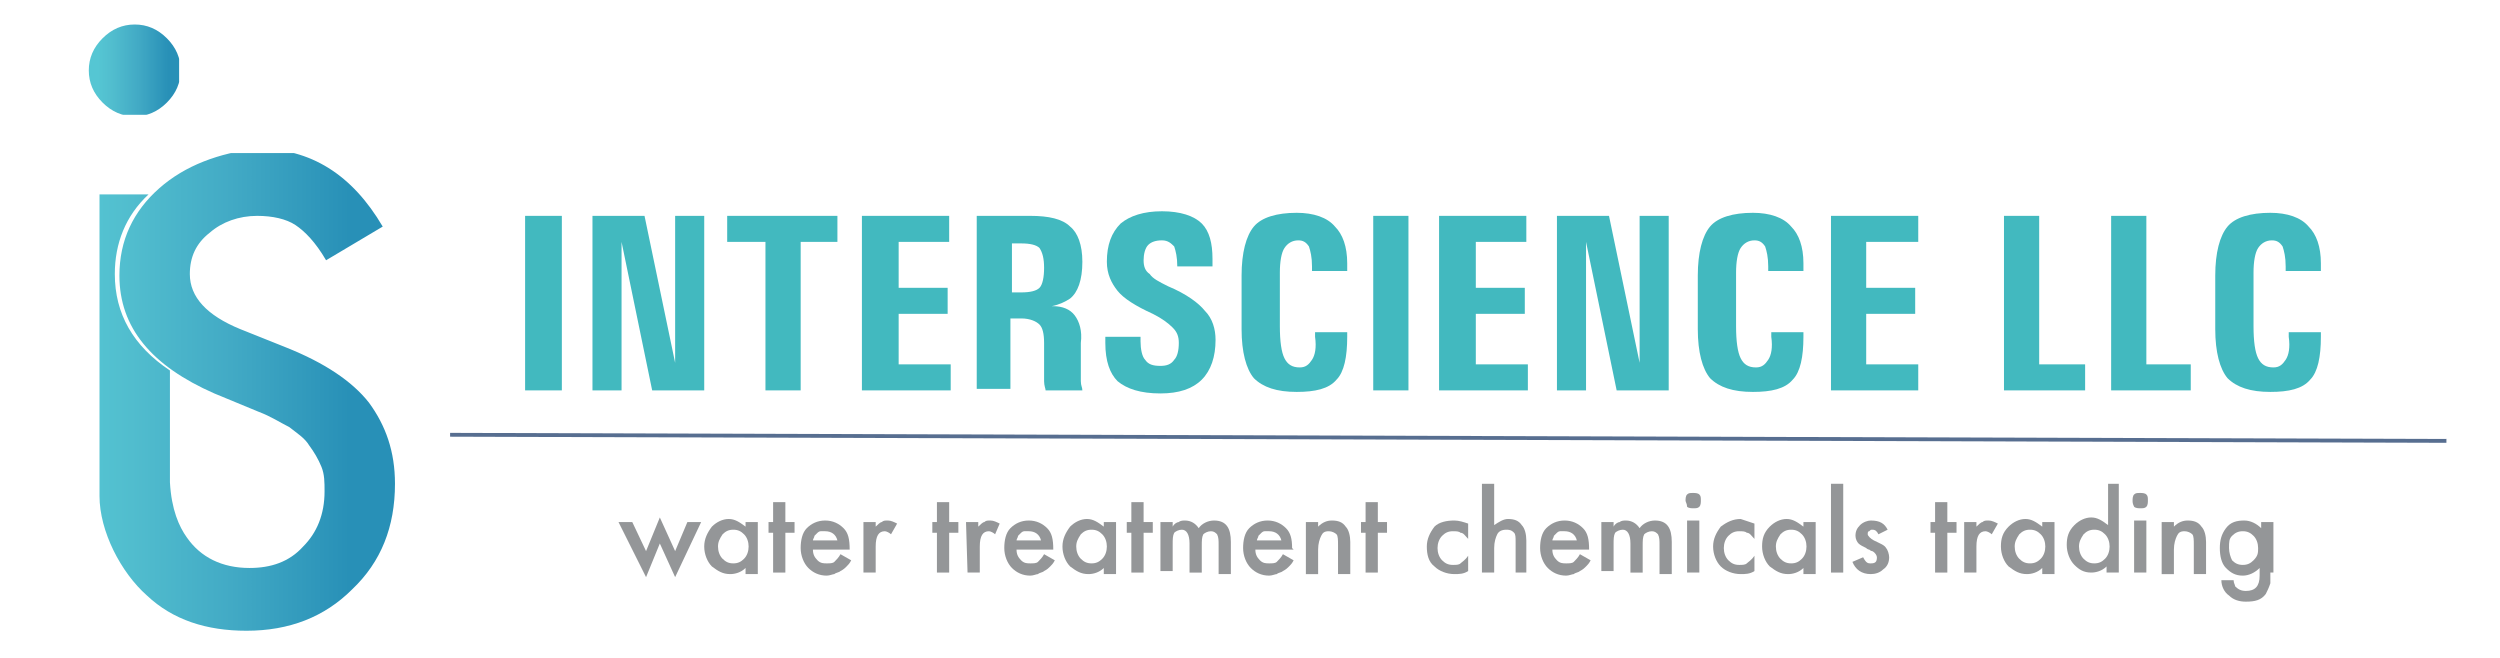 <?xml version="1.0" encoding="utf-8"?>
<!-- Generator: Adobe Illustrator 19.0.0, SVG Export Plug-In . SVG Version: 6.00 Build 0)  -->
<svg version="1.1" id="Layer_1" xmlns="http://www.w3.org/2000/svg" xmlns:xlink="http://www.w3.org/1999/xlink" x="0px" y="0px"
	 viewBox="-171 115.1 163.3 43" style="enable-background:new -171 115.1 163.3 43;" xml:space="preserve">
<style type="text/css">
	.st0{fill:#42B9BF;}
	.st1{fill:#949698;}
	.st2{fill:none;stroke:#576E90;stroke-width:0.25;stroke-miterlimit:10;}
	.st3{clip-path:url(#SVGID_2_);fill:url(#XMLID_30_);}
	.st4{clip-path:url(#SVGID_4_);fill:url(#XMLID_36_);}
</style>
<polygon id="XMLID_73_" class="st0" points="-136.7,129.2 -135.5,129.2 -134.3,129.2 -134.3,140.6 -135.5,140.6 -136.7,140.6 "/>
<polygon id="XMLID_72_" class="st0" points="-130.4,140.6 -131.3,140.6 -132.3,140.6 -132.3,129.2 -130.6,129.2 -128.9,129.2 
	-126.9,138.8 -126.9,129.2 -125.9,129.2 -125,129.2 -125,140.6 -126.7,140.6 -128.4,140.6 -130.4,130.9 "/>
<polygon id="XMLID_71_" class="st0" points="-121,130.9 -123.5,130.9 -123.5,130.1 -123.5,129.2 -116.3,129.2 -116.3,130.1 
	-116.3,130.9 -118.7,130.9 -118.7,140.6 -119.9,140.6 -121,140.6 "/>
<polygon id="XMLID_70_" class="st0" points="-114.7,140.6 -114.7,129.2 -109,129.2 -109,130.1 -109,130.9 -112.3,130.9 
	-112.3,133.9 -109.1,133.9 -109.1,134.8 -109.1,135.6 -112.3,135.6 -112.3,138.9 -108.9,138.9 -108.9,139.8 -108.9,140.6 "/>
<path id="XMLID_67_" class="st0" d="M-104.9,134.2h0.6c0.6,0,1-0.1,1.2-0.3c0.2-0.2,0.3-0.7,0.3-1.3c0-0.6-0.1-1-0.3-1.3
	c-0.2-0.2-0.6-0.3-1.2-0.3h-0.6C-104.9,131-104.9,134.2-104.9,134.2z M-107.2,129.2h1.2h2.3c1.2,0,2.1,0.2,2.6,0.7
	c0.5,0.4,0.8,1.2,0.8,2.3c0,1.2-0.3,2-0.8,2.4c-0.3,0.2-0.7,0.4-1.2,0.5h0.1c0.6,0,1.1,0.2,1.4,0.6c0.3,0.4,0.5,1,0.4,1.8
	c0,0.4,0,0.9,0,1.4s0,0.9,0,1.1c0,0.3,0.1,0.4,0.1,0.6h-1.2h-1.2c0-0.1-0.1-0.3-0.1-0.6s0-0.6,0-1.1v-1.4c0-0.6-0.1-1-0.3-1.2
	c-0.2-0.2-0.6-0.4-1.2-0.4h-0.7v4.6h-1h-1.2V129.2z"/>
<path id="XMLID_66_" class="st0" d="M-94.1,132.8v-0.3c0-0.6-0.1-1-0.2-1.3c-0.2-0.2-0.4-0.4-0.8-0.4s-0.7,0.1-0.9,0.3
	c-0.2,0.2-0.3,0.6-0.3,1c0,0.4,0.1,0.7,0.4,0.9c0.2,0.3,0.6,0.5,1.2,0.8c1.2,0.5,2,1.1,2.4,1.6c0.5,0.5,0.7,1.2,0.7,1.9
	c0,1.1-0.3,2-0.9,2.6c-0.6,0.6-1.5,0.9-2.7,0.9c-1.3,0-2.2-0.3-2.8-0.8c-0.5-0.5-0.8-1.3-0.8-2.5v-0.1v-0.3h2.3v0.3
	c0,0.5,0.1,1,0.3,1.2c0.2,0.3,0.5,0.4,1,0.4c0.4,0,0.7-0.1,0.9-0.4c0.2-0.2,0.3-0.6,0.3-1.1c0-0.4-0.1-0.7-0.4-1s-0.7-0.6-1.3-0.9
	c-1.1-0.5-1.9-1-2.3-1.5s-0.7-1.1-0.7-1.9c0-1.1,0.3-1.9,0.9-2.5c0.6-0.5,1.5-0.8,2.7-0.8s2.1,0.3,2.6,0.8s0.7,1.3,0.7,2.3v0.2v0.3
	h-2.3V132.8z"/>
<path id="XMLID_65_" class="st0" d="M-83,136.7v0.4c0,1.3-0.2,2.3-0.7,2.8c-0.5,0.6-1.4,0.8-2.6,0.8c-1.3,0-2.2-0.3-2.8-0.9
	c-0.5-0.6-0.8-1.7-0.8-3.2v-3.5c0-1.5,0.3-2.6,0.8-3.2c0.5-0.6,1.5-0.9,2.8-0.9c1.1,0,2,0.3,2.5,0.9c0.5,0.5,0.8,1.3,0.8,2.4v0.2
	v0.3h-2.3v-0.3c0-0.6-0.1-1-0.2-1.3c-0.2-0.3-0.4-0.4-0.7-0.4c-0.4,0-0.7,0.2-0.9,0.5c-0.2,0.3-0.3,0.9-0.3,1.6v3.5
	c0,1,0.1,1.7,0.3,2.1c0.2,0.4,0.5,0.6,1,0.6c0.4,0,0.6-0.2,0.8-0.5c0.2-0.3,0.3-0.8,0.2-1.5v-0.3h2.1V136.7z"/>
<polygon id="XMLID_64_" class="st0" points="-81.3,129.2 -80.2,129.2 -79,129.2 -79,140.6 -80.2,140.6 -81.3,140.6 "/>
<polygon id="XMLID_63_" class="st0" points="-77,140.6 -77,129.2 -71.3,129.2 -71.3,130.1 -71.3,130.9 -74.6,130.9 -74.6,133.9 
	-71.4,133.9 -71.4,134.8 -71.4,135.6 -74.6,135.6 -74.6,138.9 -71.2,138.9 -71.2,139.8 -71.2,140.6 "/>
<polygon id="XMLID_62_" class="st0" points="-67.4,140.6 -68.4,140.6 -69.3,140.6 -69.3,129.2 -67.6,129.2 -65.9,129.2 -63.9,138.8 
	-63.9,129.2 -63,129.2 -62,129.2 -62,140.6 -63.7,140.6 -65.4,140.6 -67.4,130.9 "/>
<path id="XMLID_61_" class="st0" d="M-53.2,136.7v0.4c0,1.3-0.2,2.3-0.7,2.8c-0.5,0.6-1.4,0.8-2.6,0.8c-1.3,0-2.2-0.3-2.8-0.9
	c-0.5-0.6-0.8-1.7-0.8-3.2v-3.5c0-1.5,0.3-2.6,0.8-3.2c0.5-0.6,1.5-0.9,2.8-0.9c1.1,0,2,0.3,2.5,0.9c0.5,0.5,0.8,1.3,0.8,2.4v0.2
	v0.3h-2.3v-0.3c0-0.6-0.1-1-0.2-1.3c-0.2-0.3-0.4-0.4-0.7-0.4c-0.4,0-0.7,0.2-0.9,0.5c-0.2,0.3-0.3,0.9-0.3,1.6v3.5
	c0,1,0.1,1.7,0.3,2.1c0.2,0.4,0.5,0.6,1,0.6c0.4,0,0.6-0.2,0.8-0.5c0.2-0.3,0.3-0.8,0.2-1.5v-0.3h2.1V136.7z"/>
<polygon id="XMLID_60_" class="st0" points="-51.4,140.6 -51.4,129.2 -45.7,129.2 -45.7,130.1 -45.7,130.9 -49.1,130.9 -49.1,133.9 
	-45.9,133.9 -45.9,134.8 -45.9,135.6 -49.1,135.6 -49.1,138.9 -45.7,138.9 -45.7,139.8 -45.7,140.6 "/>
<polygon id="XMLID_59_" class="st0" points="-40.1,140.6 -40.1,129.2 -39,129.2 -37.8,129.2 -37.8,138.9 -34.8,138.9 -34.8,139.8 
	-34.8,140.6 "/>
<polygon id="XMLID_58_" class="st0" points="-33.1,140.6 -33.1,129.2 -32,129.2 -30.8,129.2 -30.8,138.9 -27.9,138.9 -27.9,139.8 
	-27.9,140.6 "/>
<path id="XMLID_57_" class="st0" d="M-19.4,136.7v0.4c0,1.3-0.2,2.3-0.7,2.8c-0.5,0.6-1.4,0.8-2.6,0.8c-1.3,0-2.2-0.3-2.8-0.9
	c-0.5-0.6-0.8-1.7-0.8-3.2v-3.5c0-1.5,0.3-2.6,0.8-3.2c0.5-0.6,1.5-0.9,2.8-0.9c1.1,0,2,0.3,2.5,0.9c0.5,0.5,0.8,1.3,0.8,2.4v0.2
	v0.3h-2.3v-0.3c0-0.6-0.1-1-0.2-1.3c-0.2-0.3-0.4-0.4-0.7-0.4c-0.4,0-0.7,0.2-0.9,0.5s-0.3,0.9-0.3,1.6v3.5c0,1,0.1,1.7,0.3,2.1
	c0.2,0.4,0.5,0.6,1,0.6c0.4,0,0.6-0.2,0.8-0.5s0.3-0.8,0.2-1.5v-0.3h2.1V136.7z"/>
<polygon id="XMLID_56_" class="st1" points="-129.7,149.2 -128.8,151.1 -127.9,148.9 -126.9,151.1 -126.1,149.2 -125.2,149.2 
	-126.9,152.8 -127.9,150.6 -128.8,152.8 -130.6,149.2 "/>
<path id="XMLID_53_" class="st1" d="M-124.1,150.8c0,0.3,0.1,0.6,0.3,0.8c0.2,0.2,0.4,0.3,0.7,0.3s0.5-0.1,0.7-0.3
	c0.2-0.2,0.3-0.5,0.3-0.8s-0.1-0.6-0.3-0.8c-0.2-0.2-0.4-0.3-0.7-0.3s-0.5,0.1-0.7,0.3C-124,150.3-124.1,150.5-124.1,150.8
	 M-122.3,149.2h0.8v3.4h-0.8v-0.4c-0.3,0.3-0.7,0.4-1,0.4c-0.5,0-0.8-0.2-1.2-0.5c-0.3-0.3-0.5-0.8-0.5-1.3s0.2-0.9,0.5-1.3
	c0.3-0.3,0.7-0.5,1.1-0.5s0.7,0.2,1.1,0.5C-122.3,149.5-122.3,149.2-122.3,149.2z"/>
<polygon id="XMLID_52_" class="st1" points="-119.7,149.9 -119.7,152.5 -120.5,152.5 -120.5,149.9 -120.8,149.9 -120.8,149.2 
	-120.5,149.2 -120.5,147.9 -119.7,147.9 -119.7,149.2 -119.1,149.2 -119.1,149.9 "/>
<path id="XMLID_49_" class="st1" d="M-116.3,150.4c-0.1-0.4-0.4-0.6-0.8-0.6c-0.1,0-0.2,0-0.3,0c-0.1,0-0.2,0.1-0.2,0.1
	c-0.1,0.1-0.1,0.1-0.2,0.2c0,0.1-0.1,0.2-0.1,0.3H-116.3z M-115.5,151h-2.4c0,0.3,0.1,0.5,0.3,0.7c0.2,0.2,0.4,0.2,0.6,0.2
	s0.4,0,0.5-0.1c0.1-0.1,0.3-0.3,0.4-0.5l0.7,0.4c-0.1,0.2-0.2,0.3-0.3,0.4c-0.1,0.1-0.2,0.2-0.4,0.3c-0.1,0.1-0.3,0.1-0.4,0.2
	c-0.1,0-0.3,0.1-0.5,0.1c-0.5,0-0.9-0.2-1.2-0.5c-0.3-0.3-0.5-0.8-0.5-1.3s0.1-1,0.4-1.3s0.7-0.5,1.2-0.5s0.9,0.2,1.2,0.5
	S-115.5,150.3-115.5,151L-115.5,151z"/>
<path id="XMLID_48_" class="st1" d="M-114.6,149.2h0.8v0.3c0.1-0.1,0.3-0.3,0.4-0.3c0.1-0.1,0.2-0.1,0.4-0.1c0.2,0,0.4,0.1,0.6,0.2
	l-0.4,0.7c-0.1-0.1-0.3-0.2-0.4-0.2c-0.4,0-0.6,0.3-0.6,1v1.7h-0.8V149.2z"/>
<polygon id="XMLID_47_" class="st1" points="-109,149.9 -109,152.5 -109.8,152.5 -109.8,149.9 -110.1,149.9 -110.1,149.2 
	-109.8,149.2 -109.8,147.9 -109,147.9 -109,149.2 -108.4,149.2 -108.4,149.9 "/>
<path id="XMLID_46_" class="st1" d="M-107.9,149.2h0.8v0.3c0.1-0.1,0.3-0.3,0.4-0.3c0.1-0.1,0.2-0.1,0.4-0.1c0.2,0,0.4,0.1,0.6,0.2
	l-0.3,0.7c-0.1-0.1-0.3-0.2-0.4-0.2c-0.4,0-0.6,0.3-0.6,1v1.7h-0.8L-107.9,149.2L-107.9,149.2z"/>
<path id="XMLID_43_" class="st1" d="M-103,150.4c-0.1-0.4-0.4-0.6-0.8-0.6c-0.1,0-0.2,0-0.3,0c-0.1,0-0.2,0.1-0.2,0.1
	c-0.1,0.1-0.1,0.1-0.2,0.2c0,0.1-0.1,0.2-0.1,0.3H-103z M-102.2,151h-2.4c0,0.3,0.1,0.5,0.3,0.7c0.2,0.2,0.4,0.2,0.6,0.2
	c0.2,0,0.4,0,0.5-0.1c0.1-0.1,0.3-0.3,0.4-0.5l0.7,0.4c-0.1,0.2-0.2,0.3-0.3,0.4c-0.1,0.1-0.2,0.2-0.4,0.3c-0.1,0.1-0.3,0.1-0.4,0.2
	c-0.1,0-0.3,0.1-0.5,0.1c-0.5,0-0.9-0.2-1.2-0.5c-0.3-0.3-0.5-0.8-0.5-1.3s0.1-1,0.4-1.3c0.3-0.3,0.7-0.5,1.2-0.5s0.9,0.2,1.2,0.5
	C-102.3,149.9-102.2,150.3-102.2,151L-102.2,151z"/>
<path id="XMLID_40_" class="st1" d="M-100.7,150.8c0,0.3,0.1,0.6,0.3,0.8c0.2,0.2,0.4,0.3,0.7,0.3c0.3,0,0.5-0.1,0.7-0.3
	c0.2-0.2,0.3-0.5,0.3-0.8s-0.1-0.6-0.3-0.8c-0.2-0.2-0.4-0.3-0.7-0.3c-0.3,0-0.5,0.1-0.7,0.3C-100.6,150.3-100.7,150.5-100.7,150.8
	 M-98.9,149.2h0.8v3.4h-0.8v-0.4c-0.3,0.3-0.7,0.4-1,0.4c-0.5,0-0.8-0.2-1.2-0.5c-0.3-0.3-0.5-0.8-0.5-1.3s0.2-0.9,0.5-1.3
	c0.3-0.3,0.7-0.5,1.1-0.5s0.7,0.2,1.1,0.5V149.2z"/>
<polygon id="XMLID_39_" class="st1" points="-96.3,149.9 -96.3,152.5 -97.1,152.5 -97.1,149.9 -97.4,149.9 -97.4,149.2 -97.1,149.2 
	-97.1,147.9 -96.3,147.9 -96.3,149.2 -95.7,149.2 -95.7,149.9 "/>
<path id="XMLID_38_" class="st1" d="M-95.2,149.2h0.8v0.3c0.1-0.2,0.3-0.3,0.4-0.3c0.1-0.1,0.3-0.1,0.4-0.1c0.4,0,0.7,0.2,0.9,0.5
	c0.2-0.3,0.6-0.5,1-0.5c0.8,0,1.1,0.5,1.1,1.4v2.1h-0.8v-1.9c0-0.3,0-0.5-0.1-0.7c-0.1-0.1-0.2-0.2-0.4-0.2c-0.2,0-0.4,0.1-0.5,0.2
	c-0.1,0.2-0.1,0.4-0.1,0.8v1.7h-0.8v-1.9c0-0.6-0.2-0.9-0.5-0.9c-0.2,0-0.4,0.1-0.5,0.2c-0.1,0.2-0.1,0.4-0.1,0.8v1.7h-0.8V149.2z"
	/>
<path id="XMLID_35_" class="st1" d="M-87.3,150.4c-0.1-0.4-0.4-0.6-0.8-0.6c-0.1,0-0.2,0-0.3,0c-0.1,0-0.2,0.1-0.2,0.1
	c-0.1,0.1-0.1,0.1-0.2,0.2c0,0.1-0.1,0.2-0.1,0.3H-87.3z M-86.5,151H-89c0,0.3,0.1,0.5,0.3,0.7c0.2,0.2,0.4,0.2,0.6,0.2
	s0.4,0,0.5-0.1c0.1-0.1,0.3-0.3,0.4-0.5l0.7,0.4c-0.1,0.2-0.2,0.3-0.3,0.4c-0.1,0.1-0.2,0.2-0.4,0.3c-0.1,0.1-0.3,0.1-0.4,0.2
	c-0.1,0-0.3,0.1-0.5,0.1c-0.5,0-0.9-0.2-1.2-0.5c-0.3-0.3-0.5-0.8-0.5-1.3s0.1-1,0.4-1.3s0.7-0.5,1.2-0.5s0.9,0.2,1.2,0.5
	c0.3,0.3,0.4,0.7,0.4,1.3L-86.5,151z"/>
<path id="XMLID_34_" class="st1" d="M-85.7,149.2h0.8v0.3c0.3-0.3,0.6-0.4,0.9-0.4c0.4,0,0.7,0.1,0.9,0.4c0.2,0.2,0.3,0.6,0.3,1v2.1
	h-0.8v-1.9c0-0.3,0-0.6-0.1-0.7c-0.1-0.1-0.3-0.2-0.5-0.2c-0.3,0-0.4,0.1-0.5,0.3s-0.2,0.5-0.2,0.9v1.6h-0.8
	C-85.7,152.6-85.7,149.2-85.7,149.2z"/>
<polygon id="XMLID_33_" class="st1" points="-81,149.9 -81,152.5 -81.8,152.5 -81.8,149.9 -82.1,149.9 -82.1,149.2 -81.8,149.2 
	-81.8,147.9 -81,147.9 -81,149.2 -80.4,149.2 -80.4,149.9 "/>
<path id="XMLID_32_" class="st1" d="M-75.1,149.3v1c-0.2-0.2-0.3-0.4-0.5-0.4c-0.1-0.1-0.3-0.1-0.5-0.1c-0.3,0-0.5,0.1-0.7,0.3
	c-0.2,0.2-0.3,0.5-0.3,0.8c0,0.3,0.1,0.6,0.3,0.8c0.2,0.2,0.4,0.3,0.7,0.3c0.2,0,0.4,0,0.5-0.1c0.1-0.1,0.3-0.2,0.5-0.5v1
	c-0.3,0.2-0.6,0.2-0.9,0.2c-0.5,0-1-0.2-1.3-0.5c-0.4-0.3-0.5-0.8-0.5-1.3s0.2-0.9,0.5-1.3c0.3-0.3,0.8-0.4,1.3-0.4
	C-75.7,149.1-75.4,149.2-75.1,149.3"/>
<path id="XMLID_31_" class="st1" d="M-74.2,146.7h0.8v2.7c0.3-0.2,0.6-0.4,0.9-0.4c0.4,0,0.7,0.1,0.9,0.4c0.2,0.2,0.3,0.6,0.3,1v2.1
	H-72v-2c0-0.3,0-0.5-0.1-0.6c-0.1-0.1-0.2-0.2-0.5-0.2s-0.5,0.1-0.6,0.3s-0.2,0.5-0.2,0.9v1.6h-0.8V146.7z"/>
<path id="XMLID_28_" class="st1" d="M-68,150.4c-0.1-0.4-0.4-0.6-0.8-0.6c-0.1,0-0.2,0-0.3,0c-0.1,0-0.2,0.1-0.2,0.1
	c-0.1,0.1-0.1,0.1-0.2,0.2c0,0.1-0.1,0.2-0.1,0.3H-68z M-67.2,151h-2.4c0,0.3,0.1,0.5,0.3,0.7c0.2,0.2,0.4,0.2,0.6,0.2
	s0.4,0,0.5-0.1c0.1-0.1,0.3-0.3,0.4-0.5l0.7,0.4c-0.1,0.2-0.2,0.3-0.3,0.4c-0.1,0.1-0.2,0.2-0.4,0.3c-0.1,0.1-0.3,0.1-0.4,0.2
	c-0.1,0-0.3,0.1-0.5,0.1c-0.5,0-0.9-0.2-1.2-0.5c-0.3-0.3-0.5-0.8-0.5-1.3s0.1-1,0.4-1.3s0.7-0.5,1.2-0.5s0.9,0.2,1.2,0.5
	C-67.3,149.9-67.2,150.3-67.2,151L-67.2,151z"/>
<path id="XMLID_27_" class="st1" d="M-66.4,149.2h0.8v0.3c0.1-0.2,0.3-0.3,0.4-0.3c0.1-0.1,0.3-0.1,0.4-0.1c0.4,0,0.7,0.2,0.9,0.5
	c0.2-0.3,0.6-0.5,1-0.5c0.8,0,1.1,0.5,1.1,1.4v2.1h-0.8v-1.9c0-0.3,0-0.5-0.1-0.7c-0.1-0.1-0.2-0.2-0.4-0.2c-0.2,0-0.4,0.1-0.5,0.2
	c-0.1,0.2-0.1,0.4-0.1,0.8v1.7h-0.8v-1.9c0-0.6-0.2-0.9-0.5-0.9c-0.2,0-0.4,0.1-0.5,0.2c-0.1,0.2-0.1,0.4-0.1,0.8v1.7h-0.8V149.2z"
	/>
<path id="XMLID_24_" class="st1" d="M-60,152.5h-0.8v-3.4h0.8V152.5z M-60.9,147.8c0-0.1,0-0.3,0.1-0.4c0.1-0.1,0.2-0.1,0.4-0.1
	c0.1,0,0.3,0,0.4,0.1c0.1,0.1,0.1,0.2,0.1,0.4c0,0.1,0,0.3-0.1,0.4c-0.1,0.1-0.2,0.1-0.4,0.1c-0.1,0-0.3,0-0.4-0.1
	C-60.8,148-60.9,147.9-60.9,147.8"/>
<path id="XMLID_23_" class="st1" d="M-56.4,149.3v1c-0.2-0.2-0.3-0.4-0.5-0.4c-0.1-0.1-0.3-0.1-0.5-0.1c-0.3,0-0.5,0.1-0.7,0.3
	c-0.2,0.2-0.3,0.5-0.3,0.8c0,0.3,0.1,0.6,0.3,0.8c0.2,0.2,0.4,0.3,0.7,0.3c0.2,0,0.4,0,0.5-0.1c0.1-0.1,0.3-0.2,0.5-0.5v1
	c-0.3,0.2-0.6,0.2-0.9,0.2c-0.5,0-1-0.2-1.3-0.5c-0.3-0.3-0.5-0.8-0.5-1.3s0.2-0.9,0.5-1.3c0.4-0.3,0.8-0.5,1.3-0.5
	C-57,149.1-56.7,149.2-56.4,149.3"/>
<path id="XMLID_20_" class="st1" d="M-55,150.8c0,0.3,0.1,0.6,0.3,0.8c0.2,0.2,0.4,0.3,0.7,0.3c0.3,0,0.5-0.1,0.7-0.3
	c0.2-0.2,0.3-0.5,0.3-0.8s-0.1-0.6-0.3-0.8c-0.2-0.2-0.4-0.3-0.7-0.3c-0.3,0-0.5,0.1-0.7,0.3C-54.9,150.3-55,150.5-55,150.8
	 M-53.2,149.2h0.8v3.4h-0.8v-0.4c-0.3,0.3-0.7,0.4-1,0.4c-0.5,0-0.8-0.2-1.2-0.5c-0.3-0.3-0.5-0.8-0.5-1.3s0.1-0.9,0.5-1.3
	c0.3-0.3,0.7-0.5,1.1-0.5s0.7,0.2,1.1,0.5V149.2z"/>
<rect id="XMLID_19_" x="-51.4" y="146.7" class="st1" width="0.8" height="5.8"/>
<path id="XMLID_18_" class="st1" d="M-47.7,149.7l-0.6,0.3c-0.1-0.2-0.2-0.3-0.4-0.3c-0.1,0-0.1,0-0.2,0.1c-0.1,0-0.1,0.1-0.1,0.2
	c0,0.1,0.2,0.3,0.4,0.4c0.4,0.2,0.7,0.3,0.8,0.5c0.1,0.1,0.2,0.4,0.2,0.6c0,0.3-0.1,0.6-0.4,0.8c-0.2,0.2-0.5,0.3-0.8,0.3
	c-0.6,0-1-0.3-1.2-0.8l0.7-0.3c0.1,0.2,0.2,0.3,0.2,0.3c0.1,0.1,0.2,0.1,0.3,0.1c0.3,0,0.4-0.1,0.4-0.4c0-0.1-0.1-0.3-0.3-0.4
	c-0.1,0-0.2-0.1-0.2-0.1c-0.1,0-0.2-0.1-0.2-0.1c-0.2-0.1-0.4-0.2-0.5-0.3c-0.1-0.1-0.2-0.3-0.2-0.5c0-0.3,0.1-0.5,0.3-0.7
	c0.2-0.2,0.5-0.3,0.7-0.3C-48.2,149.1-47.9,149.3-47.7,149.7"/>
<polygon id="XMLID_17_" class="st1" points="-43.8,149.9 -43.8,152.5 -44.6,152.5 -44.6,149.9 -44.9,149.9 -44.9,149.2 -44.6,149.2 
	-44.6,147.9 -43.8,147.9 -43.8,149.2 -43.2,149.2 -43.2,149.9 "/>
<path id="XMLID_16_" class="st1" d="M-42.7,149.2h0.8v0.3c0.1-0.1,0.3-0.3,0.4-0.3c0.1-0.1,0.2-0.1,0.4-0.1c0.2,0,0.4,0.1,0.6,0.2
	l-0.4,0.7c-0.1-0.1-0.3-0.2-0.4-0.2c-0.4,0-0.6,0.3-0.6,1v1.7h-0.8V149.2z"/>
<path id="XMLID_13_" class="st1" d="M-39.4,150.8c0,0.3,0.1,0.6,0.3,0.8c0.2,0.2,0.4,0.3,0.7,0.3s0.5-0.1,0.7-0.3
	c0.2-0.2,0.3-0.5,0.3-0.8s-0.1-0.6-0.3-0.8s-0.4-0.3-0.7-0.3s-0.5,0.1-0.7,0.3C-39.3,150.3-39.4,150.5-39.4,150.8 M-37.6,149.2h0.8
	v3.4h-0.8v-0.4c-0.3,0.3-0.7,0.4-1,0.4c-0.5,0-0.8-0.2-1.2-0.5c-0.3-0.3-0.5-0.8-0.5-1.3s0.1-0.9,0.5-1.3c0.3-0.3,0.7-0.5,1.1-0.5
	c0.4,0,0.7,0.2,1.1,0.5L-37.6,149.2L-37.6,149.2z"/>
<path id="XMLID_10_" class="st1" d="M-35.2,150.8c0,0.3,0.1,0.6,0.3,0.8c0.2,0.2,0.4,0.3,0.7,0.3s0.5-0.1,0.7-0.3
	c0.2-0.2,0.3-0.5,0.3-0.8s-0.1-0.6-0.3-0.8s-0.4-0.3-0.7-0.3s-0.5,0.1-0.7,0.3C-35.1,150.3-35.2,150.5-35.2,150.8 M-33.4,146.7h0.8
	v5.8h-0.8v-0.4c-0.3,0.3-0.7,0.4-1,0.4c-0.5,0-0.8-0.2-1.1-0.5s-0.5-0.8-0.5-1.3s0.1-0.9,0.5-1.3c0.3-0.3,0.7-0.5,1.1-0.5
	c0.4,0,0.7,0.2,1.1,0.5v-2.7H-33.4z"/>
<path id="XMLID_7_" class="st1" d="M-30.8,152.5h-0.8v-3.4h0.8V152.5z M-31.7,147.8c0-0.1,0-0.3,0.1-0.4c0.1-0.1,0.2-0.1,0.4-0.1
	c0.1,0,0.3,0,0.4,0.1c0.1,0.1,0.1,0.2,0.1,0.4c0,0.1,0,0.3-0.1,0.4c-0.1,0.1-0.2,0.1-0.4,0.1c-0.1,0-0.3,0-0.4-0.1
	C-31.7,148-31.7,147.9-31.7,147.8"/>
<path id="XMLID_6_" class="st1" d="M-29.8,149.2h0.8v0.3c0.3-0.3,0.6-0.4,0.9-0.4c0.4,0,0.7,0.1,0.9,0.4c0.2,0.2,0.3,0.6,0.3,1v2.1
	h-0.8v-1.9c0-0.3,0-0.6-0.1-0.7c-0.1-0.1-0.3-0.2-0.5-0.2c-0.3,0-0.4,0.1-0.5,0.3s-0.2,0.5-0.2,0.9v1.6h-0.8L-29.8,149.2
	L-29.8,149.2z"/>
<path id="XMLID_3_" class="st1" d="M-23.5,150.9c0-0.3-0.1-0.6-0.3-0.8c-0.2-0.2-0.4-0.3-0.7-0.3s-0.5,0.1-0.7,0.3
	c-0.2,0.2-0.2,0.4-0.2,0.8c0,0.3,0.1,0.6,0.2,0.8c0.2,0.2,0.4,0.3,0.7,0.3s0.5-0.1,0.7-0.3C-23.5,151.4-23.5,151.2-23.5,150.9
	 M-22.7,152.5c0,0.2,0,0.3,0,0.4c0,0.1,0,0.2,0,0.3c-0.1,0.3-0.2,0.5-0.3,0.7c-0.3,0.4-0.7,0.5-1.3,0.5c-0.4,0-0.8-0.1-1.1-0.4
	c-0.3-0.2-0.5-0.6-0.5-1h0.8c0,0.2,0.1,0.3,0.1,0.4c0.2,0.2,0.4,0.3,0.7,0.3c0.6,0,0.9-0.3,0.9-1v-0.5c-0.3,0.3-0.7,0.5-1.1,0.5
	c-0.5,0-0.8-0.2-1.1-0.5c-0.3-0.3-0.4-0.8-0.4-1.3s0.1-0.9,0.4-1.3c0.3-0.4,0.7-0.5,1.2-0.5c0.4,0,0.8,0.2,1.1,0.5v-0.4h0.8v3.3
	H-22.7z"/>
<line id="XMLID_2_" class="st2" x1="-141.6" y1="143.5" x2="-11.2" y2="143.9"/>
<g id="XMLID_81_">
	<g>
		<defs>
			<path id="SVGID_1_" d="M-164.3,117.6c-0.6,0.6-0.9,1.3-0.9,2.1c0,0.8,0.3,1.5,0.9,2.1c0.6,0.6,1.3,0.9,2.1,0.9s1.5-0.3,2.1-0.9
				c0.6-0.6,0.9-1.3,0.9-2.1c0-0.8-0.3-1.5-0.9-2.1c-0.6-0.6-1.3-0.9-2.1-0.9S-163.7,117-164.3,117.6"/>
		</defs>
		<clipPath id="SVGID_2_">
			<use xlink:href="#SVGID_1_"  style="overflow:visible;"/>
		</clipPath>
		
			<linearGradient id="XMLID_30_" gradientUnits="userSpaceOnUse" x1="-1125.952" y1="-34.886" x2="-1125.562" y2="-34.886" gradientTransform="matrix(15.256 0 0 15.256 17012.799 651.907)">
			<stop  offset="0" style="stop-color:#55C6D3"/>
			<stop  offset="0.163" style="stop-color:#51BDCE"/>
			<stop  offset="0.443" style="stop-color:#42AAC5"/>
			<stop  offset="0.776" style="stop-color:#2890B7"/>
			<stop  offset="1" style="stop-color:#2890B7"/>
		</linearGradient>
		<rect id="XMLID_76_" x="-165.2" y="116.7" class="st3" width="5.9" height="5.9"/>
	</g>
</g>
<g id="XMLID_78_">
	<g>
		<defs>
			<path id="SVGID_3_" d="M-160.6,127.4c-1.7,1.5-2.6,3.4-2.6,5.7c0,3.4,2.1,5.9,6.2,7.7l2.9,1.2c0.8,0.3,1.4,0.7,2,1
				c0.5,0.4,1,0.7,1.3,1.2c0.3,0.4,0.6,0.9,0.8,1.4s0.2,1,0.2,1.6c0,1.5-0.5,2.7-1.4,3.6c-0.9,1-2.1,1.4-3.5,1.4
				c-1.8,0-3.2-0.7-4.1-2c-0.5-0.7-1-1.8-1.1-3.6v-7.3c-2.4-1.6-3.6-3.7-3.6-6.3c0-2,0.7-3.8,2.2-5.2h-3.2v19.7l0,0
				c0,2.3,1.4,5,3.1,6.5c1.7,1.6,3.9,2.3,6.5,2.3c2.8,0,5.1-0.9,6.9-2.7c1.9-1.8,2.8-4.1,2.8-6.9c0-2.1-0.6-3.8-1.7-5.3
				c-1.1-1.4-2.9-2.6-5.4-3.6l-3-1.2c-2.2-0.9-3.3-2.1-3.3-3.6c0-1.1,0.4-2,1.3-2.7c0.8-0.7,1.9-1.1,3.1-1.1c1,0,1.9,0.2,2.5,0.6
				c0.6,0.4,1.3,1.1,2,2.3l3.7-2.2c-2-3.4-4.7-5.1-8.2-5.1C-156.7,125.1-158.9,125.9-160.6,127.4"/>
		</defs>
		<clipPath id="SVGID_4_">
			<use xlink:href="#SVGID_3_"  style="overflow:visible;"/>
		</clipPath>
		
			<linearGradient id="XMLID_36_" gradientUnits="userSpaceOnUse" x1="-1102.176" y1="-47.65" x2="-1101.786" y2="-47.65" gradientTransform="matrix(59.488 0 0 59.488 65400.02 2975.37)">
			<stop  offset="0" style="stop-color:#55C6D3"/>
			<stop  offset="0.163" style="stop-color:#51BDCE"/>
			<stop  offset="0.443" style="stop-color:#42AAC5"/>
			<stop  offset="0.776" style="stop-color:#2890B7"/>
			<stop  offset="1" style="stop-color:#2890B7"/>
		</linearGradient>
		<rect id="XMLID_74_" x="-164.5" y="125.1" class="st4" width="19.3" height="31.3"/>
	</g>
</g>
</svg>

